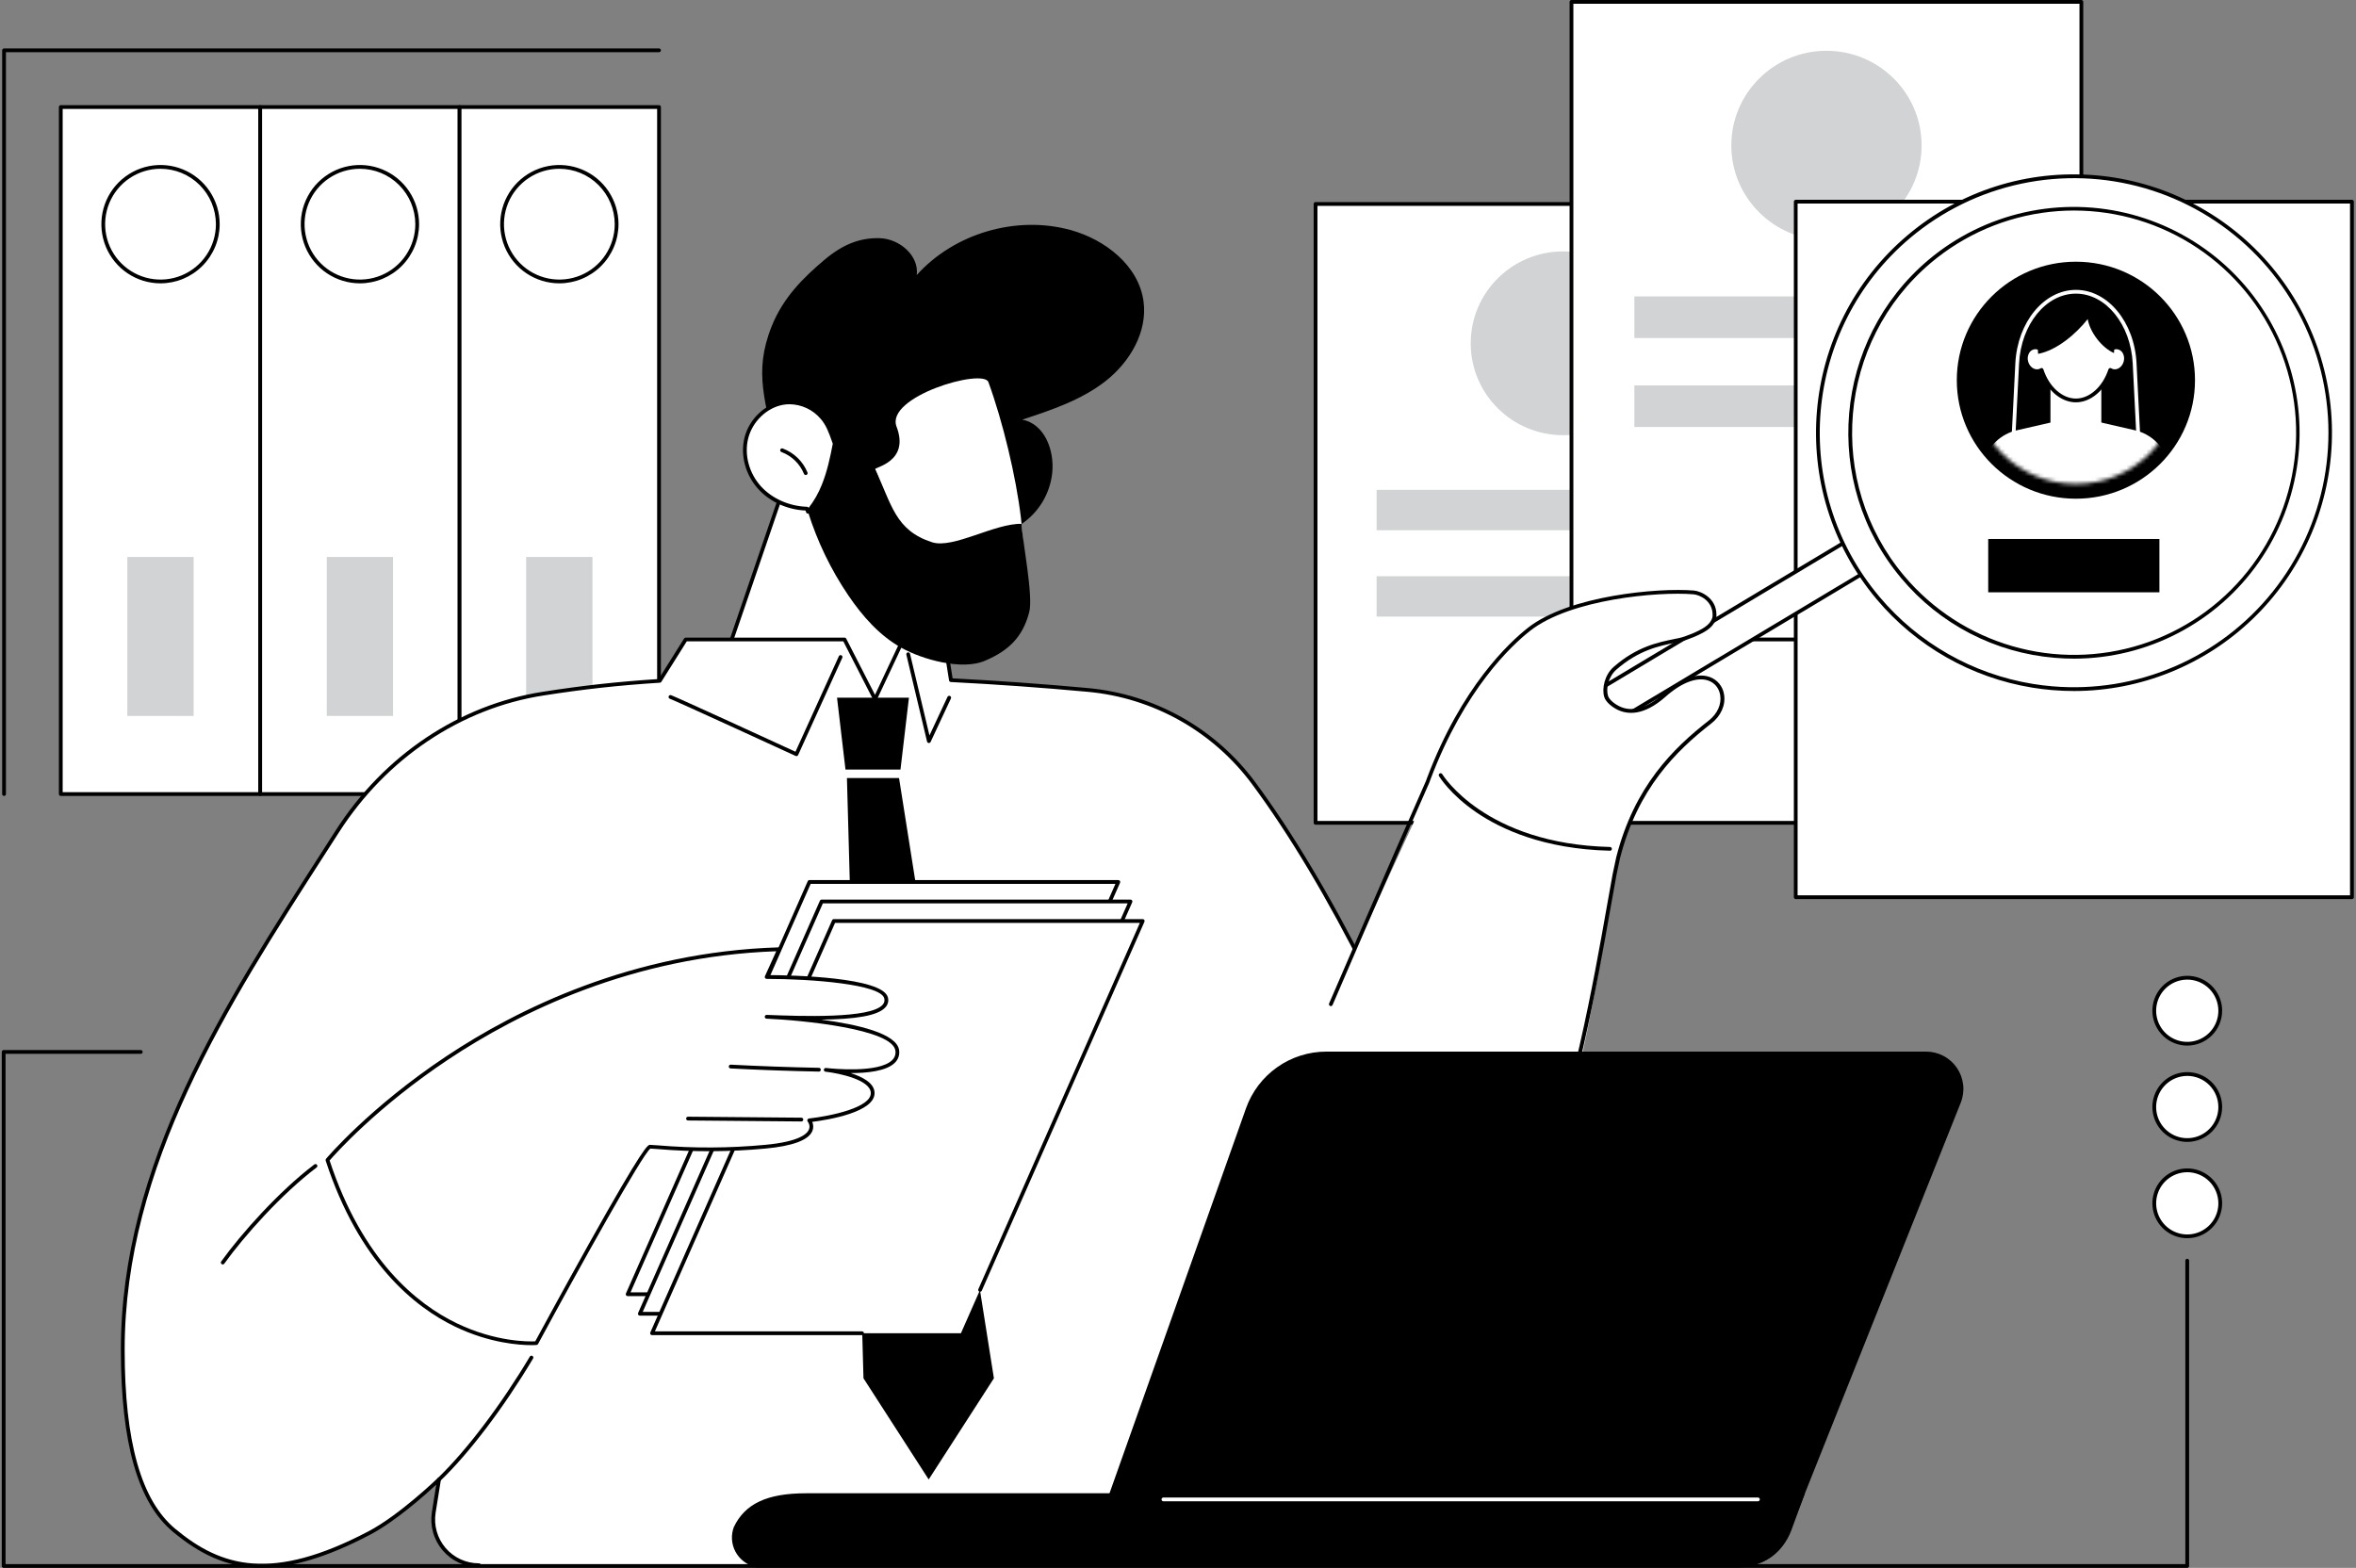 <svg width="601" height="400" viewBox="0 0 601 400" fill="none" xmlns="http://www.w3.org/2000/svg">
<rect x="0" y="0" width="601" height="400" fill="#808080" stroke="none"/>
<path d="M461.844 52.033H335.591V209.919H461.844V52.033Z" fill="white"/>
<path d="M461.844 210.4H335.591C335.528 210.4 335.465 210.388 335.407 210.363C335.348 210.339 335.295 210.303 335.25 210.258C335.206 210.214 335.17 210.16 335.146 210.102C335.122 210.043 335.11 209.98 335.11 209.917V52.033C335.11 51.969 335.122 51.907 335.146 51.848C335.17 51.79 335.206 51.736 335.25 51.691C335.295 51.647 335.348 51.611 335.407 51.587C335.465 51.562 335.528 51.55 335.591 51.55H461.844C461.907 51.55 461.97 51.562 462.029 51.587C462.087 51.611 462.14 51.647 462.185 51.691C462.229 51.736 462.265 51.79 462.289 51.848C462.313 51.907 462.325 51.969 462.325 52.033V209.917C462.325 209.98 462.313 210.043 462.289 210.102C462.265 210.16 462.229 210.214 462.185 210.258C462.14 210.303 462.087 210.339 462.029 210.363C461.97 210.388 461.907 210.4 461.844 210.4ZM336.074 209.436H461.361V52.514H336.074V209.436Z" fill="black"/>
<path d="M446.268 124.968H351.167V135.27H446.268V124.968Z" fill="#D1D3D4"/>
<path d="M446.268 147.001H351.167V157.303H446.268V147.001Z" fill="#D1D3D4"/>
<path d="M398.729 111.023C411.74 111.023 422.287 100.528 422.287 87.582C422.287 74.637 411.74 64.142 398.729 64.142C385.719 64.142 375.172 74.637 375.172 87.582C375.172 100.528 385.719 111.023 398.729 111.023Z" fill="#D1D3D4"/>
<path d="M530.943 0.481H400.873V163.141H530.943V0.481Z" fill="white"/>
<path d="M530.942 163.622H400.872C400.809 163.622 400.746 163.61 400.688 163.586C400.63 163.562 400.576 163.526 400.532 163.482C400.487 163.437 400.452 163.384 400.428 163.325C400.404 163.267 400.391 163.204 400.392 163.141V0.481C400.392 0.353 400.442 0.231 400.532 0.141C400.623 0.051 400.745 0 400.872 0H530.942C531.07 0 531.192 0.051 531.282 0.141C531.372 0.231 531.423 0.353 531.423 0.481V163.141C531.423 163.204 531.411 163.267 531.387 163.325C531.363 163.384 531.328 163.437 531.283 163.482C531.238 163.526 531.185 163.562 531.127 163.586C531.068 163.61 531.006 163.622 530.942 163.622ZM401.355 162.66H530.46V0.964H401.355V162.66Z" fill="black"/>
<path d="M514.897 75.622H416.921V86.234H514.897V75.622Z" fill="#D1D3D4"/>
<path d="M514.897 98.323H416.921V108.936H514.897V98.323Z" fill="#D1D3D4"/>
<path d="M465.919 61.255C479.323 61.255 490.189 50.443 490.189 37.106C490.189 23.769 479.323 12.957 465.919 12.957C452.515 12.957 441.649 23.769 441.649 37.106C441.649 50.443 452.515 61.255 465.919 61.255Z" fill="#D1D3D4"/>
<path d="M599.958 51.454H458.072V228.89H599.958V51.454Z" fill="white"/>
<path d="M599.959 229.37H458.084C458.021 229.371 457.958 229.359 457.9 229.334C457.841 229.31 457.788 229.275 457.744 229.23C457.699 229.186 457.664 229.132 457.64 229.074C457.615 229.015 457.603 228.953 457.604 228.89V51.453C457.603 51.39 457.615 51.327 457.639 51.269C457.664 51.21 457.699 51.157 457.744 51.112C457.788 51.067 457.841 51.032 457.9 51.007C457.958 50.983 458.021 50.971 458.084 50.971H599.97C600.033 50.971 600.096 50.983 600.155 51.007C600.213 51.032 600.266 51.067 600.311 51.112C600.355 51.157 600.391 51.21 600.415 51.269C600.439 51.327 600.451 51.39 600.451 51.453V228.89C600.451 228.954 600.438 229.017 600.414 229.077C600.389 229.136 600.353 229.189 600.307 229.234C600.261 229.279 600.207 229.314 600.147 229.338C600.087 229.361 600.023 229.372 599.959 229.37ZM458.554 228.407H599.478V51.934H458.554V228.407Z" fill="black"/>
<path d="M550.851 137.504H507.18V151.108H550.851V137.504Z" fill="black"/>
<path d="M529.549 127.229C546.327 127.229 559.929 113.693 559.929 96.997C559.929 80.3 546.327 66.765 529.549 66.765C512.77 66.765 499.168 80.3 499.168 96.997C499.168 113.693 512.77 127.229 529.549 127.229Z" fill="black"/>
<mask id="mask0_379_646" style="mask-type:luminance" maskUnits="userSpaceOnUse" x="502" y="70" width="55" height="54">
<path d="M529.549 123.475C544.245 123.475 556.159 111.621 556.159 96.997C556.159 82.373 544.245 70.518 529.549 70.518C514.853 70.518 502.939 82.373 502.939 96.997C502.939 111.621 514.853 123.475 529.549 123.475Z" fill="white"/>
</mask>
<g mask="url(#mask0_379_646)">
<path d="M546.183 126.107H512.925C512.859 126.107 512.795 126.093 512.735 126.068C512.675 126.042 512.621 126.004 512.577 125.957C512.532 125.91 512.497 125.854 512.474 125.793C512.451 125.732 512.441 125.667 512.444 125.602L514.1 92.689C514.629 82.181 521.419 73.95 529.56 73.95C537.701 73.95 544.492 82.181 545.018 92.689L546.674 125.602C546.678 125.667 546.668 125.733 546.646 125.794C546.623 125.855 546.588 125.911 546.543 125.959C546.498 126.006 546.444 126.043 546.384 126.069C546.324 126.095 546.259 126.107 546.194 126.107H546.183ZM513.42 125.143H545.676L544.046 92.737C543.543 82.741 537.174 74.914 529.549 74.914C521.924 74.914 515.553 82.741 515.05 92.737L513.42 125.143Z" fill="white"/>
<path d="M544.605 109.768L529.556 106.319L514.504 109.768C512.52 110.22 510.693 111.193 509.211 112.588C507.73 113.983 506.648 115.749 506.077 117.703L502.8 134.872H556.288L553.021 117.703C552.452 115.75 551.371 113.985 549.892 112.59C548.412 111.196 546.587 110.221 544.605 109.768Z" fill="white"/>
<path d="M523.058 97.049H536.036V111.414C536.036 112.522 535.596 113.586 534.812 114.369C534.029 115.153 532.966 115.593 531.858 115.593H527.235C526.127 115.593 525.065 115.153 524.281 114.369C523.498 113.586 523.058 112.522 523.058 111.414V97.049Z" fill="white"/>
<path d="M540.417 88.669C539.954 88.557 539.467 88.59 539.023 88.765C538.645 82.789 534.551 78.739 529.55 78.739C524.548 78.739 520.452 82.789 520.074 88.765C519.63 88.59 519.143 88.557 518.68 88.669C517.275 89.016 516.471 90.636 516.882 92.28C517.293 93.924 518.765 94.979 520.159 94.632C520.381 94.577 520.592 94.488 520.786 94.367C522.232 98.78 525.606 102.16 529.539 102.16C533.472 102.16 536.843 98.78 538.278 94.367C538.472 94.488 538.684 94.577 538.905 94.632C540.31 94.979 541.781 93.926 542.183 92.28C542.585 90.634 541.822 89.016 540.417 88.669Z" fill="white"/>
<path d="M529.549 102.641C525.771 102.641 522.195 99.605 520.517 95.032C520.44 95.058 520.362 95.08 520.283 95.1C518.627 95.51 516.89 94.297 516.416 92.396C516.161 91.431 516.297 90.404 516.796 89.539C516.987 89.21 517.242 88.922 517.545 88.692C517.849 88.463 518.195 88.296 518.563 88.201C518.917 88.115 519.284 88.099 519.643 88.155C520.246 82.385 524.336 78.256 529.549 78.256C534.762 78.256 538.85 82.385 539.455 88.155C539.814 88.098 540.18 88.114 540.532 88.201C540.901 88.296 541.247 88.463 541.55 88.692C541.854 88.922 542.109 89.21 542.3 89.539C542.799 90.404 542.935 91.431 542.68 92.396C542.206 94.297 540.471 95.513 538.813 95.1C538.734 95.08 538.656 95.058 538.579 95.032C536.901 99.605 533.325 102.641 529.549 102.641ZM520.79 93.886C520.847 93.887 520.904 93.897 520.958 93.917C521.026 93.942 521.087 93.982 521.137 94.035C521.187 94.087 521.224 94.15 521.247 94.219C522.71 98.68 526.053 101.679 529.549 101.679C533.045 101.679 536.379 98.68 537.852 94.219C537.874 94.15 537.912 94.087 537.963 94.035C538.013 93.983 538.074 93.942 538.142 93.917C538.21 93.892 538.283 93.882 538.355 93.889C538.428 93.896 538.497 93.919 538.559 93.956C538.712 94.053 538.877 94.127 539.051 94.175C540.192 94.459 541.409 93.559 541.756 92.171C541.948 91.453 541.85 90.689 541.483 90.044C541.357 89.824 541.188 89.631 540.986 89.477C540.785 89.322 540.555 89.21 540.31 89.145C539.941 89.057 539.554 89.085 539.202 89.224C539.131 89.252 539.054 89.263 538.978 89.255C538.902 89.247 538.829 89.22 538.765 89.178C538.702 89.137 538.649 89.082 538.611 89.017C538.573 88.952 538.551 88.879 538.546 88.805C538.197 83.257 534.415 79.228 529.553 79.228C524.692 79.228 520.908 83.257 520.558 88.805C520.554 88.88 520.532 88.953 520.494 89.018C520.456 89.083 520.403 89.138 520.34 89.178C520.276 89.22 520.203 89.246 520.127 89.254C520.051 89.262 519.974 89.252 519.903 89.224C519.55 89.085 519.164 89.057 518.795 89.145C518.55 89.21 518.32 89.323 518.118 89.477C517.917 89.631 517.748 89.824 517.622 90.044C517.255 90.689 517.157 91.453 517.349 92.171C517.696 93.559 518.909 94.457 520.054 94.175C520.228 94.127 520.394 94.053 520.547 93.956C520.621 93.912 520.704 93.888 520.79 93.886Z" fill="black"/>
<path d="M519.916 90.273C524.653 89.386 529.593 85.187 532.558 81.403C533.137 84.763 536.126 88.686 539.259 90.068C539.259 90.068 540.751 76.693 529.549 77.124C518.347 77.554 519.916 90.273 519.916 90.273Z" fill="black"/>
</g>
<path d="M66.374 27.303H15.506V202.586H66.374V27.303Z" fill="white"/>
<path d="M66.375 203.06H15.506C15.443 203.06 15.38 203.048 15.322 203.024C15.263 203 15.21 202.965 15.165 202.92C15.12 202.875 15.085 202.822 15.06 202.764C15.036 202.705 15.023 202.643 15.023 202.579V27.303C15.023 27.239 15.036 27.177 15.06 27.118C15.085 27.06 15.12 27.006 15.165 26.962C15.21 26.917 15.263 26.882 15.322 26.858C15.38 26.834 15.443 26.822 15.506 26.822H66.375C66.438 26.822 66.5 26.834 66.559 26.858C66.617 26.882 66.67 26.917 66.715 26.962C66.76 27.007 66.795 27.06 66.819 27.118C66.843 27.177 66.856 27.239 66.855 27.303V202.586C66.854 202.712 66.803 202.833 66.713 202.922C66.623 203.011 66.501 203.061 66.375 203.06ZM15.987 202.096H65.898V27.784H15.987V202.096Z" fill="black"/>
<path d="M40.94 71.803C49.013 71.803 55.557 65.26 55.557 57.189C55.557 49.118 49.013 42.575 40.94 42.575C32.867 42.575 26.323 49.118 26.323 57.189C26.323 65.26 32.867 71.803 40.94 71.803Z" fill="white"/>
<path d="M40.94 72.284C37.956 72.282 35.04 71.396 32.56 69.736C30.08 68.076 28.147 65.718 27.006 62.96C25.866 60.201 25.568 57.166 26.151 54.239C26.735 51.311 28.172 48.622 30.283 46.512C32.393 44.402 35.082 42.965 38.009 42.383C40.935 41.802 43.969 42.101 46.725 43.244C49.482 44.387 51.838 46.321 53.496 48.804C55.153 51.286 56.038 54.204 56.038 57.189C56.032 61.192 54.439 65.03 51.609 67.86C48.779 70.689 44.942 72.281 40.94 72.284ZM40.94 43.058C38.147 43.06 35.416 43.89 33.094 45.444C30.772 46.998 28.962 49.206 27.894 51.789C26.826 54.372 26.548 57.214 27.094 59.955C27.641 62.696 28.987 65.213 30.963 67.189C32.94 69.165 35.457 70.51 38.198 71.054C40.938 71.598 43.778 71.318 46.359 70.247C48.94 69.177 51.146 67.365 52.697 65.041C54.249 62.717 55.077 59.984 55.077 57.189C55.071 53.441 53.579 49.849 50.929 47.2C48.279 44.551 44.687 43.062 40.94 43.06V43.058Z" fill="black"/>
<path d="M49.395 142.096H32.482V182.645H49.395V142.096Z" fill="#D1D3D4"/>
<path d="M117.242 27.303H66.374V202.586H117.242V27.303Z" fill="white"/>
<path d="M117.243 203.06H66.374C66.311 203.06 66.248 203.048 66.19 203.024C66.132 203 66.078 202.965 66.034 202.92C65.989 202.875 65.954 202.822 65.93 202.764C65.906 202.705 65.893 202.642 65.894 202.579V27.303C65.893 27.239 65.906 27.177 65.93 27.118C65.954 27.06 65.989 27.007 66.034 26.962C66.078 26.917 66.132 26.882 66.19 26.858C66.248 26.834 66.311 26.822 66.374 26.822H117.243C117.306 26.822 117.368 26.834 117.427 26.858C117.485 26.882 117.538 26.917 117.583 26.962C117.628 27.007 117.663 27.06 117.687 27.118C117.711 27.177 117.724 27.239 117.723 27.303V202.586C117.722 202.712 117.671 202.833 117.581 202.922C117.491 203.011 117.369 203.061 117.243 203.06ZM66.855 202.096H116.762V27.784H66.855V202.096Z" fill="black"/>
<path d="M91.808 71.803C99.881 71.803 106.425 65.26 106.425 57.189C106.425 49.118 99.881 42.575 91.808 42.575C83.736 42.575 77.191 49.118 77.191 57.189C77.191 65.26 83.736 71.803 91.808 71.803Z" fill="white"/>
<path d="M91.808 72.284C88.825 72.282 85.908 71.396 83.428 69.736C80.948 68.076 79.015 65.718 77.875 62.96C76.734 60.201 76.436 57.166 77.019 54.239C77.603 51.311 79.04 48.622 81.151 46.512C83.262 44.402 85.95 42.965 88.877 42.383C91.803 41.802 94.837 42.101 97.594 43.244C100.35 44.387 102.706 46.321 104.364 48.804C106.021 51.286 106.906 54.204 106.906 57.189C106.9 61.192 105.307 65.03 102.477 67.86C99.647 70.689 95.81 72.281 91.808 72.284ZM91.808 43.058C89.015 43.06 86.284 43.89 83.962 45.444C81.64 46.998 79.83 49.206 78.763 51.789C77.695 54.372 77.416 57.214 77.963 59.955C78.509 62.696 79.855 65.213 81.832 67.189C83.808 69.165 86.325 70.51 89.066 71.054C91.806 71.598 94.646 71.318 97.227 70.247C99.808 69.177 102.014 67.365 103.565 65.041C105.117 62.717 105.945 59.984 105.945 57.189C105.938 53.441 104.447 49.849 101.796 47.201C99.146 44.552 95.555 43.063 91.808 43.06V43.058Z" fill="black"/>
<path d="M100.264 142.096H83.351V182.645H100.264V142.096Z" fill="#D1D3D4"/>
<path d="M168.111 27.303H117.243V202.586H168.111V27.303Z" fill="white"/>
<path d="M168.111 203.06H117.242C117.179 203.06 117.117 203.048 117.058 203.024C117 203 116.947 202.965 116.902 202.92C116.857 202.875 116.822 202.822 116.798 202.764C116.774 202.705 116.761 202.642 116.762 202.579V27.303C116.761 27.239 116.774 27.177 116.798 27.118C116.822 27.06 116.857 27.007 116.902 26.962C116.947 26.917 117 26.882 117.058 26.858C117.117 26.834 117.179 26.822 117.242 26.822H168.111C168.174 26.822 168.237 26.834 168.295 26.858C168.354 26.882 168.407 26.917 168.452 26.962C168.497 27.006 168.532 27.06 168.557 27.118C168.581 27.177 168.594 27.239 168.594 27.303V202.586C168.592 202.712 168.54 202.833 168.45 202.922C168.359 203.011 168.237 203.061 168.111 203.06ZM117.723 202.096H167.63V27.784H117.723V202.096Z" fill="black"/>
<path d="M142.676 71.803C150.749 71.803 157.293 65.26 157.293 57.189C157.293 49.118 150.749 42.575 142.676 42.575C134.604 42.575 128.06 49.118 128.06 57.189C128.06 65.26 134.604 71.803 142.676 71.803Z" fill="white"/>
<path d="M142.677 72.284C139.694 72.282 136.777 71.395 134.298 69.735C131.818 68.075 129.885 65.717 128.745 62.958C127.605 60.2 127.307 57.165 127.891 54.237C128.474 51.31 129.912 48.621 132.023 46.511C134.134 44.401 136.822 42.965 139.749 42.383C142.675 41.802 145.709 42.101 148.465 43.244C151.222 44.387 153.577 46.322 155.235 48.804C156.892 51.286 157.777 54.204 157.777 57.189C157.771 61.193 156.178 65.031 153.347 67.86C150.517 70.69 146.679 72.281 142.677 72.284ZM142.677 43.058C139.884 43.06 137.153 43.89 134.831 45.444C132.509 46.998 130.699 49.206 129.631 51.789C128.564 54.372 128.285 57.214 128.831 59.955C129.378 62.696 130.724 65.213 132.7 67.189C134.677 69.165 137.194 70.51 139.935 71.054C142.675 71.598 145.515 71.318 148.096 70.247C150.677 69.177 152.883 67.365 154.434 65.041C155.986 62.717 156.814 59.984 156.814 57.189C156.807 53.441 155.315 49.849 152.665 47.201C150.015 44.552 146.423 43.063 142.677 43.06V43.058Z" fill="black"/>
<path d="M151.133 142.096H134.22V182.645H151.133V142.096Z" fill="#D1D3D4"/>
<path d="M1.033 203.06C0.906 203.06 0.784 203.009 0.694 202.919C0.603 202.829 0.553 202.707 0.553 202.579V12.835C0.553 12.707 0.603 12.585 0.694 12.495C0.784 12.405 0.906 12.354 1.033 12.354H168.111C168.238 12.354 168.361 12.405 168.451 12.495C168.541 12.585 168.592 12.707 168.592 12.835C168.592 12.962 168.541 13.085 168.451 13.175C168.361 13.265 168.238 13.316 168.111 13.316H1.516V202.586C1.515 202.712 1.463 202.833 1.372 202.922C1.282 203.011 1.16 203.061 1.033 203.06Z" fill="black"/>
<path d="M202.134 117.917L185.426 166.708C184.9 168.241 183.98 169.609 182.758 170.673C181.536 171.736 180.055 172.459 178.465 172.767L171.036 174.212C171.036 174.212 190.377 216.149 222.971 209.124C255.565 202.098 248.387 174.208 248.387 174.208L241.494 173.65C240.525 173.573 239.586 173.285 238.74 172.805C237.895 172.326 237.164 171.668 236.6 170.877C236.036 170.085 235.651 169.18 235.473 168.224C235.296 167.269 235.329 166.286 235.571 165.344L243.321 135.36C243.321 135.36 211.736 109.93 202.134 117.917Z" fill="white"/>
<path d="M215.75 210.385C204.773 210.385 194.065 205.032 184.419 194.63C175.559 185.078 170.639 174.52 170.588 174.413C170.557 174.347 170.54 174.275 170.54 174.202C170.54 174.129 170.557 174.057 170.588 173.991C170.621 173.926 170.668 173.87 170.727 173.826C170.785 173.782 170.853 173.753 170.925 173.74L178.353 172.293C179.863 172.003 181.27 171.32 182.432 170.313C183.594 169.306 184.471 168.011 184.973 166.557L201.681 117.766C201.708 117.681 201.759 117.605 201.828 117.548C211.62 109.403 242.322 133.941 243.624 134.986C243.696 135.044 243.75 135.121 243.779 135.209C243.808 135.296 243.811 135.39 243.788 135.48L236.036 165.465C235.811 166.338 235.78 167.25 235.945 168.137C236.109 169.024 236.466 169.865 236.99 170.599C237.513 171.334 238.191 171.945 238.975 172.389C239.76 172.834 240.632 173.102 241.531 173.174L248.427 173.731C248.528 173.738 248.625 173.776 248.703 173.841C248.782 173.906 248.838 173.994 248.864 174.092C248.892 174.206 251.717 185.589 245.512 195.633C241.199 202.627 233.648 207.316 223.071 209.596C220.666 210.118 218.211 210.383 215.75 210.385ZM171.733 174.566C172.865 176.853 177.536 185.799 185.14 193.993C193.182 202.656 206.254 212.234 222.859 208.654C233.165 206.433 240.507 201.878 244.68 195.137C250.085 186.393 248.394 176.575 247.996 174.662L241.455 174.136C240.416 174.053 239.407 173.743 238.5 173.229C237.594 172.715 236.81 172.008 236.205 171.159C235.6 170.31 235.188 169.339 234.997 168.314C234.807 167.288 234.843 166.234 235.103 165.224L242.777 135.543C239.844 133.228 211.426 111.178 202.544 118.203L185.882 166.866C185.327 168.477 184.358 169.914 183.072 171.033C181.786 172.152 180.229 172.913 178.556 173.239L171.733 174.566Z" fill="black"/>
<path d="M319.75 199.731C314.779 193.03 308.45 187.454 301.177 183.367C293.905 179.28 285.852 176.775 277.545 176.015C267.971 175.141 255.967 174.195 242.587 173.513L240.948 163.141H230.38L223.233 178.348L215.433 163.141H174.923L168.297 173.699C157.661 174.378 148.81 175.355 138.456 176.977C116.699 180.38 97.961 193.543 86.078 212.066C60.152 252.474 31.322 295.126 31.322 344.348C31.322 358.774 32.734 380.724 44.431 390.437C55.987 400.024 69.062 404.302 94.179 391.113C102.291 386.853 111.984 377.441 111.984 377.441L110.653 385.843C110.39 387.507 110.491 389.208 110.949 390.829C111.406 392.45 112.21 393.952 113.304 395.233C114.398 396.513 115.756 397.541 117.286 398.245C118.815 398.95 120.479 399.315 122.163 399.314H165.067L295.867 399.777L380.708 324.293C380.708 324.293 354.621 246.776 319.75 199.731Z" fill="white"/>
<path d="M66.757 399.941C57.679 399.941 50.736 396.284 44.131 390.804C35.186 383.386 30.838 368.188 30.838 344.345C30.838 297.069 57.037 256.33 82.375 216.933L85.67 211.803C97.933 192.688 117.145 179.821 138.382 176.498C148.679 174.887 157.556 173.908 168.018 173.233L174.515 162.885C174.559 162.817 174.619 162.762 174.691 162.724C174.762 162.685 174.841 162.666 174.922 162.667H215.427C215.517 162.665 215.605 162.689 215.683 162.735C215.76 162.781 215.823 162.847 215.864 162.927L223.21 177.268L229.941 162.946C229.98 162.864 230.042 162.794 230.12 162.745C230.197 162.696 230.287 162.67 230.378 162.671H240.947C241.061 162.671 241.172 162.712 241.259 162.786C241.346 162.861 241.403 162.964 241.421 163.077L242.998 173.062C254.482 173.652 266.119 174.49 277.594 175.545C285.967 176.316 294.083 178.844 301.414 182.963C308.746 187.083 315.127 192.702 320.142 199.453C329.666 212.304 339.421 228.632 349.139 247.978C349.197 248.092 349.208 248.225 349.168 248.347C349.128 248.468 349.042 248.569 348.928 248.627C348.813 248.685 348.681 248.695 348.559 248.656C348.438 248.616 348.337 248.529 348.279 248.415C338.587 229.106 328.859 212.826 319.368 200.022C314.434 193.379 308.156 187.85 300.943 183.797C293.73 179.744 285.744 177.257 277.506 176.498C265.913 175.429 254.154 174.59 242.548 173.998C242.438 173.992 242.333 173.948 242.251 173.874C242.169 173.8 242.115 173.7 242.098 173.591L240.525 163.626H230.673L223.655 178.557C223.617 178.64 223.555 178.711 223.478 178.76C223.4 178.809 223.31 178.835 223.218 178.835C223.129 178.836 223.04 178.811 222.963 178.765C222.886 178.719 222.823 178.652 222.782 178.573L215.126 163.622H175.188L168.701 173.954C168.66 174.017 168.605 174.07 168.54 174.108C168.474 174.146 168.401 174.168 168.326 174.173C157.788 174.846 148.88 175.825 138.53 177.451C117.567 180.73 98.595 193.443 86.48 212.326C85.386 214.032 84.287 215.742 83.183 217.456C57.922 256.737 31.801 297.355 31.801 344.347C31.801 367.884 36.036 382.839 44.747 390.065C56.471 399.792 69.329 403.617 93.961 390.686C101.921 386.505 111.558 377.187 111.659 377.095C111.731 377.024 111.824 376.978 111.924 376.963C112.024 376.948 112.126 376.965 112.216 377.012C112.305 377.058 112.378 377.132 112.424 377.222C112.469 377.312 112.485 377.415 112.469 377.515L111.126 385.915C110.874 387.51 110.971 389.141 111.41 390.695C111.849 392.249 112.619 393.689 113.668 394.917C114.717 396.145 116.019 397.13 117.486 397.806C118.952 398.481 120.547 398.831 122.161 398.83C122.227 398.826 122.294 398.835 122.356 398.857C122.418 398.88 122.475 398.914 122.524 398.96C122.572 399.005 122.61 399.059 122.637 399.12C122.663 399.181 122.677 399.246 122.677 399.312C122.677 399.379 122.663 399.444 122.637 399.505C122.61 399.566 122.572 399.62 122.524 399.665C122.475 399.711 122.418 399.745 122.356 399.768C122.294 399.79 122.227 399.799 122.161 399.794C120.408 399.796 118.675 399.416 117.082 398.682C115.489 397.948 114.074 396.878 112.934 395.544C111.795 394.21 110.958 392.645 110.482 390.957C110.006 389.268 109.901 387.497 110.175 385.764L111.285 378.756C108.561 381.285 100.94 388.103 94.4 391.537C83.096 397.478 74.201 399.941 66.757 399.941Z" fill="black"/>
<path d="M203.159 192.896C203.09 192.896 203.021 192.881 202.958 192.853C202.652 192.71 172.339 178.778 170.869 178.265C170.748 178.223 170.649 178.134 170.594 178.019C170.538 177.904 170.531 177.772 170.573 177.651C170.615 177.531 170.703 177.432 170.818 177.376C170.933 177.321 171.065 177.313 171.186 177.355C172.619 177.856 199.019 189.98 202.921 191.782L213.987 167.412C214.013 167.354 214.05 167.302 214.096 167.259C214.142 167.216 214.196 167.182 214.255 167.159C214.314 167.137 214.377 167.127 214.44 167.129C214.504 167.131 214.566 167.145 214.623 167.172C214.739 167.225 214.83 167.321 214.875 167.441C214.92 167.561 214.916 167.693 214.863 167.81L203.598 192.619C203.546 192.735 203.449 192.826 203.329 192.872C203.275 192.89 203.217 192.898 203.159 192.896Z" fill="black"/>
<path d="M236.952 189.552H236.904C236.805 189.543 236.711 189.502 236.635 189.436C236.56 189.37 236.507 189.282 236.485 189.185L231.204 167.014C231.175 166.89 231.197 166.759 231.264 166.651C231.331 166.542 231.439 166.465 231.563 166.436C231.688 166.407 231.818 166.429 231.927 166.496C232.035 166.564 232.112 166.671 232.141 166.796L237.101 187.624L241.7 177.788C241.727 177.731 241.765 177.679 241.812 177.636C241.858 177.594 241.913 177.56 241.973 177.539C242.032 177.517 242.095 177.508 242.159 177.51C242.222 177.513 242.284 177.528 242.341 177.555C242.399 177.582 242.45 177.62 242.493 177.667C242.536 177.714 242.569 177.768 242.591 177.828C242.612 177.887 242.622 177.951 242.619 178.014C242.616 178.077 242.601 178.139 242.574 178.197L237.392 189.281C237.351 189.363 237.289 189.432 237.211 189.48C237.133 189.528 237.044 189.553 236.952 189.552Z" fill="black"/>
<path d="M229.34 198.494H216.047L220.268 351.628L236.904 377.438L253.539 351.628L229.34 198.494Z" fill="black"/>
<path d="M229.707 196.328H215.678L213.52 177.987H231.866L229.707 196.328Z" fill="black"/>
<path d="M400.171 189.672C399.289 189.449 398.493 188.969 397.883 188.293C397.273 187.618 396.877 186.776 396.745 185.876C396.613 184.975 396.751 184.055 397.141 183.233C397.531 182.41 398.156 181.722 398.937 181.255L472.615 137.126C473.663 136.5 474.916 136.316 476.099 136.614C477.282 136.913 478.298 137.669 478.923 138.717C479.549 139.765 479.733 141.018 479.434 142.202C479.136 143.385 478.38 144.401 477.333 145.027L403.654 189.156C403.136 189.467 402.562 189.673 401.964 189.762C401.367 189.85 400.757 189.82 400.171 189.672Z" fill="white"/>
<path d="M401.301 190.293C400.188 190.295 399.104 189.932 398.217 189.259C397.33 188.586 396.688 187.64 396.39 186.567C396.092 185.493 396.155 184.352 396.569 183.317C396.982 182.283 397.724 181.413 398.679 180.841L472.358 136.713C472.931 136.37 473.566 136.144 474.226 136.047C474.886 135.95 475.559 135.984 476.206 136.147C476.854 136.31 477.462 136.599 477.998 136.998C478.533 137.396 478.985 137.897 479.328 138.47C479.67 139.043 479.896 139.678 479.993 140.339C480.09 140.999 480.056 141.673 479.893 142.32C479.73 142.968 479.441 143.577 479.042 144.112C478.644 144.648 478.144 145.1 477.571 145.443L403.899 189.569C403.115 190.042 402.217 190.292 401.301 190.293ZM474.971 136.96C474.228 136.96 473.499 137.163 472.862 137.545L399.184 181.674C398.248 182.237 397.572 183.148 397.306 184.208C397.039 185.268 397.203 186.39 397.762 187.329C398.039 187.794 398.405 188.199 398.839 188.522C399.272 188.845 399.766 189.079 400.29 189.211C400.814 189.343 401.36 189.37 401.895 189.291C402.43 189.212 402.944 189.028 403.407 188.75L477.092 144.614C478.029 144.051 478.704 143.141 478.971 142.081C479.238 141.021 479.074 139.899 478.515 138.959C478.148 138.348 477.63 137.842 477.01 137.49C476.39 137.139 475.69 136.953 474.977 136.953L474.971 136.96Z" fill="black"/>
<path d="M518.469 174.949C503.071 172.469 489.083 164.516 479.074 152.551C455.859 124.968 459.394 83.609 486.954 60.352C514.514 37.095 555.822 40.612 579.036 68.195C587.365 78.091 592.576 90.236 594.01 103.094C595.444 115.952 593.036 128.946 587.092 140.436C581.147 151.926 571.932 161.395 560.611 167.649C549.29 173.902 536.37 176.658 523.483 175.569C521.797 175.425 520.125 175.218 518.469 174.949ZM492.266 66.667C468.184 86.995 465.095 123.132 485.381 147.233C495.152 158.821 509.124 166.051 524.223 167.334C539.323 168.616 554.313 163.845 565.896 154.07C577.479 144.295 584.707 130.317 585.988 115.212C587.27 100.106 582.501 85.109 572.73 73.521C552.444 49.414 516.347 46.339 492.266 66.667Z" fill="white"/>
<path d="M529.134 176.291C527.24 176.291 525.343 176.21 523.442 176.048C521.755 175.904 520.055 175.694 518.393 175.425C502.893 172.893 488.813 164.888 478.707 152.861C455.328 125.076 458.881 83.41 486.644 59.983C500.07 48.651 517.125 43.237 534.666 44.728C551.571 46.189 567.26 54.12 578.465 66.868C589.67 79.615 595.526 96.197 594.813 113.157C594.099 130.117 586.872 146.148 574.637 157.909C562.401 169.671 546.102 176.255 529.134 176.291ZM518.546 174.474C520.184 174.741 521.86 174.947 523.525 175.089C534.16 176 544.856 174.273 554.665 170.062C564.473 165.85 573.092 159.284 579.759 150.944C586.425 142.604 590.932 132.748 592.882 122.249C594.831 111.75 594.162 100.932 590.934 90.754C587.706 80.575 582.019 71.35 574.376 63.895C566.734 56.441 557.371 50.987 547.118 48.017C536.866 45.047 526.039 44.652 515.597 46.868C505.155 49.083 495.421 53.841 487.256 60.719C459.899 83.806 456.39 124.861 479.434 152.241C489.394 164.093 503.27 171.981 518.546 174.474ZM529.125 168.035C527.47 168.035 525.81 167.962 524.146 167.817C516.605 167.195 509.264 165.081 502.546 161.599C495.828 158.117 489.869 153.336 485.012 147.532C464.557 123.235 467.671 86.789 491.949 66.295C499.036 60.337 507.454 56.176 516.489 54.164C525.525 52.152 534.912 52.348 543.856 54.735C552.8 57.123 561.037 61.632 567.869 67.88C574.701 74.129 579.927 81.932 583.105 90.63C586.283 99.328 587.318 108.664 586.124 117.847C584.929 127.03 581.54 135.79 576.243 143.385C570.946 150.98 563.897 157.185 555.694 161.476C547.491 165.767 538.375 168.017 529.118 168.035H529.125ZM492.576 67.036C468.698 87.187 465.635 123.025 485.749 146.923C492.97 155.494 502.569 161.731 513.333 164.844C524.097 167.958 535.542 167.809 546.221 164.416C556.9 161.023 566.334 154.539 573.33 145.782C580.326 137.026 584.569 126.391 585.524 115.222C586.478 104.053 584.101 92.852 578.693 83.035C573.285 73.217 565.088 65.225 555.14 60.067C545.191 54.91 533.938 52.819 522.801 54.059C511.665 55.3 501.147 59.816 492.576 67.036Z" fill="black"/>
<path d="M360.583 209.867C366.57 184.994 384.127 165.147 390.079 160.49C400.724 152.149 426.523 150.079 432.636 151.541C435.258 152.166 436.693 152.535 437.375 155.773C438.166 159.521 433.237 162.636 425.819 163.803C423.018 164.24 419.894 165.746 415.244 167.908C410.158 170.273 409.614 176.116 409.614 176.116C409.614 176.116 409.033 177.753 410.66 179.071C413.195 181.123 418.076 183.488 424.904 177.069C439.374 165.921 442.785 179.495 435.33 185.143C427.727 190.905 424.825 194.105 421.917 198.12C414.132 208.872 411.867 223.008 411.867 223.008C411.867 223.008 404.388 274.542 397.101 292.312C383.708 324.979 366.345 328.503 364.49 328.505C360.882 328.505 344.736 323.74 320.602 310.297C306.011 302.173 297.305 286.8 297.305 286.8L342.239 249.751L360.583 209.867Z" fill="white"/>
<path d="M350.891 349.023C349.261 349.021 347.633 348.886 346.023 348.621C345.901 348.597 345.792 348.525 345.721 348.423C345.649 348.32 345.621 348.193 345.641 348.069C345.661 347.946 345.728 347.835 345.829 347.76C345.929 347.685 346.054 347.652 346.179 347.668C364.162 350.606 379.282 336.848 391.106 306.778C400.993 281.642 406.555 250.166 409.877 231.368C410.421 228.308 410.934 225.397 411.391 222.931C411.458 222.577 412.188 219.106 412.295 218.691C416.907 200.603 426.814 190.916 435.892 183.825C438.096 182.105 439.187 179.672 438.811 177.347C438.52 175.561 437.417 174.203 435.783 173.631C432.942 172.616 428.955 174.116 424.869 177.747C419.236 182.756 415.055 182.289 412.538 181.025C411.275 180.385 409.651 179.163 409.236 177.821C408.581 175.705 409.313 172.166 411.64 170.136C417.528 164.988 422.872 163.893 427.168 163.014L428.337 162.772C429.973 162.422 433.246 161.113 434.854 160.011C437.061 158.501 436.879 156.951 436.871 156.881C436.871 156.861 436.871 156.833 436.871 156.813C436.871 153.222 433.515 151.74 431.987 151.615C422.881 150.868 400.602 152.881 390.374 160.894C385.62 164.61 373.623 175.771 364.923 198.796C364.894 198.868 364.861 198.964 364.824 199.069C364.748 199.288 364.66 199.53 364.606 199.674C354.309 222.929 340.074 256.057 339.93 256.387C339.905 256.445 339.869 256.498 339.823 256.542C339.778 256.586 339.725 256.621 339.666 256.644C339.607 256.668 339.544 256.679 339.481 256.679C339.418 256.678 339.355 256.664 339.297 256.639C339.239 256.614 339.187 256.578 339.142 256.533C339.098 256.488 339.064 256.434 339.04 256.375C339.017 256.317 339.005 256.254 339.006 256.191C339.007 256.127 339.02 256.065 339.045 256.007C339.189 255.677 353.426 222.544 363.734 199.285C363.791 199.159 363.865 198.938 363.933 198.748C363.972 198.636 364.009 198.529 364.038 198.455C372.825 175.202 384.98 163.919 389.797 160.136C400.232 151.961 422.848 149.9 432.084 150.654C433.882 150.802 437.823 152.549 437.852 156.774C437.887 157.102 437.972 159.049 435.42 160.798C433.696 161.978 430.318 163.329 428.559 163.705L427.382 163.95C423.198 164.804 417.987 165.871 412.306 170.853C410.276 172.63 409.63 175.701 410.195 177.526C410.455 178.367 411.613 179.449 413.012 180.149C416.239 181.782 420.13 180.695 424.268 177.019C430.233 171.716 434.271 172.046 436.143 172.713C437.102 173.057 437.948 173.655 438.592 174.444C439.236 175.233 439.653 176.183 439.798 177.191C440.235 179.88 439.01 182.643 436.521 184.584C427.563 191.578 417.801 201.124 413.261 218.929C413.171 219.279 412.446 222.702 412.372 223.108C411.913 225.569 411.402 228.468 410.858 231.537C407.53 250.376 401.956 281.908 392.035 307.141C381.058 334.96 367.245 349.023 350.891 349.023Z" fill="black"/>
<path d="M410.691 217.03H410.671C393.745 216.625 382.81 211.489 376.616 207.253C369.873 202.641 367.19 198.177 367.079 197.989C367.046 197.935 367.025 197.875 367.017 197.812C367.008 197.749 367.011 197.686 367.027 197.625C367.043 197.563 367.07 197.506 367.108 197.455C367.146 197.405 367.194 197.362 367.248 197.33C367.302 197.298 367.362 197.277 367.425 197.268C367.488 197.259 367.551 197.263 367.612 197.278C367.674 197.294 367.731 197.322 367.782 197.36C367.832 197.398 367.875 197.445 367.907 197.5C368.012 197.677 378.831 215.305 410.693 216.079C410.821 216.079 410.943 216.129 411.033 216.22C411.123 216.31 411.174 216.432 411.174 216.56C411.174 216.687 411.123 216.809 411.033 216.9C410.943 216.99 410.821 217.04 410.693 217.04L410.691 217.03Z" fill="black"/>
<path d="M160.105 330.184H238.903L285.281 225.008H206.484L160.105 330.184Z" fill="white"/>
<path d="M238.903 330.667H160.106C160.026 330.666 159.948 330.645 159.878 330.607C159.808 330.568 159.748 330.513 159.705 330.446C159.662 330.378 159.636 330.302 159.629 330.222C159.623 330.142 159.637 330.062 159.669 329.989L206.047 224.813C206.084 224.728 206.145 224.655 206.223 224.604C206.301 224.553 206.391 224.525 206.484 224.525H285.282C285.362 224.525 285.44 224.545 285.51 224.584C285.58 224.622 285.639 224.677 285.683 224.744C285.726 224.811 285.752 224.888 285.758 224.968C285.765 225.047 285.751 225.127 285.719 225.2L239.34 330.378C239.303 330.463 239.242 330.536 239.165 330.587C239.087 330.638 238.996 330.666 238.903 330.667ZM160.844 329.703H238.589L284.543 225.489H206.797L160.844 329.703Z" fill="black"/>
<path d="M163.217 335.161H242.014L288.393 229.982H209.595L163.217 335.161Z" fill="white"/>
<path d="M242.015 335.642H163.217C163.137 335.642 163.058 335.622 162.987 335.584C162.916 335.546 162.856 335.49 162.813 335.423C162.769 335.356 162.743 335.279 162.737 335.199C162.73 335.12 162.744 335.04 162.776 334.966L209.154 229.788C209.191 229.703 209.252 229.631 209.33 229.58C209.408 229.529 209.498 229.502 209.591 229.502H288.389C288.468 229.502 288.547 229.522 288.617 229.561C288.687 229.599 288.746 229.654 288.79 229.721C288.833 229.788 288.859 229.865 288.865 229.945C288.872 230.024 288.858 230.104 288.826 230.177L242.449 335.355C242.412 335.44 242.351 335.511 242.274 335.562C242.197 335.613 242.107 335.64 242.015 335.642ZM163.956 334.68H241.7L287.663 230.466H209.908L163.956 334.68Z" fill="black"/>
<path d="M166.328 340.138H245.126L291.504 234.959H212.707L166.328 340.138Z" fill="white"/>
<path d="M219.952 340.619H166.328C166.248 340.619 166.169 340.599 166.098 340.561C166.028 340.523 165.968 340.468 165.924 340.4C165.881 340.333 165.855 340.256 165.848 340.176C165.842 340.097 165.855 340.017 165.887 339.943L212.265 234.765C212.303 234.68 212.364 234.608 212.441 234.557C212.519 234.506 212.61 234.479 212.702 234.479H291.5C291.58 234.478 291.659 234.498 291.73 234.536C291.801 234.575 291.861 234.63 291.904 234.697C291.948 234.765 291.974 234.841 291.98 234.921C291.987 235.001 291.973 235.081 291.941 235.154L250.429 329.316C250.37 329.42 250.274 329.497 250.161 329.535C250.048 329.572 249.925 329.566 249.816 329.517C249.707 329.469 249.62 329.381 249.572 329.272C249.523 329.163 249.517 329.04 249.555 328.927L290.777 235.441H213.019L167.058 339.655H219.932C220.054 339.663 220.169 339.717 220.252 339.807C220.336 339.896 220.383 340.014 220.383 340.137C220.383 340.259 220.336 340.377 220.252 340.467C220.169 340.556 220.054 340.61 219.932 340.619H219.952Z" fill="black"/>
<path d="M111.999 377.923C111.903 377.924 111.809 377.895 111.729 377.842C111.649 377.788 111.588 377.712 111.552 377.623C111.516 377.533 111.507 377.435 111.527 377.341C111.548 377.247 111.596 377.161 111.665 377.095C118.991 370.055 127.77 358.47 135.159 346.087C135.225 345.978 135.331 345.899 135.455 345.868C135.578 345.836 135.709 345.856 135.819 345.921C135.928 345.987 136.007 346.093 136.039 346.217C136.07 346.341 136.05 346.472 135.985 346.581C128.556 359.04 119.723 370.702 112.334 377.786C112.244 377.873 112.124 377.923 111.999 377.923Z" fill="black"/>
<path d="M56.818 322.588C56.73 322.588 56.643 322.563 56.568 322.517C56.493 322.47 56.431 322.404 56.391 322.325C56.351 322.247 56.333 322.158 56.339 322.07C56.346 321.982 56.376 321.897 56.427 321.825C61.542 314.704 71.16 303.921 80.19 297.071C80.24 297.033 80.298 297.005 80.359 296.989C80.42 296.973 80.484 296.969 80.546 296.978C80.609 296.987 80.669 297.007 80.724 297.039C80.778 297.071 80.826 297.114 80.864 297.164C80.902 297.214 80.93 297.272 80.946 297.333C80.962 297.394 80.966 297.458 80.957 297.52C80.948 297.583 80.928 297.643 80.896 297.698C80.864 297.752 80.821 297.8 80.771 297.838C71.813 304.63 62.283 315.325 57.209 322.387C57.165 322.449 57.106 322.5 57.038 322.535C56.97 322.57 56.895 322.588 56.818 322.588Z" fill="black"/>
<path d="M136.835 342.653C136.835 342.653 99.847 345.86 83.537 295.956C83.537 295.956 126.706 244.323 198.772 242.173L195.564 249.25C195.564 249.25 224.914 249.228 226.05 254.64C227.186 260.052 210.996 259.987 195.564 259.394C195.564 259.394 228.095 260.802 228.893 268.031C229.69 275.259 210.629 272.931 210.629 272.931C210.629 272.931 222.355 274.201 222.615 278.734C222.875 283.268 211.036 285.305 206.412 285.825C206.412 285.825 210.782 291.113 195.191 292.551C178.804 294.063 167.712 292.551 165.817 292.551C163.923 292.551 136.835 342.653 136.835 342.653Z" fill="white"/>
<path d="M204.45 286.105L175.498 285.854C175.37 285.852 175.248 285.8 175.159 285.708C175.07 285.617 175.02 285.494 175.022 285.366C175.025 285.24 175.078 285.119 175.168 285.031C175.259 284.942 175.38 284.891 175.507 284.89L204.458 285.141C204.581 285.149 204.695 285.204 204.779 285.293C204.862 285.383 204.909 285.5 204.909 285.623C204.909 285.745 204.862 285.863 204.779 285.953C204.695 286.042 204.581 286.097 204.458 286.105H204.45Z" fill="black"/>
<path d="M208.916 273.384C201.426 273.237 193.841 272.968 186.344 272.579C186.221 272.567 186.106 272.508 186.025 272.414C185.944 272.32 185.902 272.198 185.908 272.074C185.914 271.95 185.968 271.833 186.058 271.748C186.148 271.662 186.268 271.615 186.392 271.615C193.871 272.004 201.455 272.271 208.936 272.42C209.058 272.429 209.172 272.485 209.255 272.575C209.337 272.666 209.383 272.784 209.381 272.907C209.38 273.029 209.332 273.147 209.247 273.235C209.163 273.324 209.047 273.377 208.925 273.384H208.916Z" fill="black"/>
<path d="M135.565 343.169C132.591 343.169 124.912 342.697 116.093 338.448C105.711 333.447 91.555 322.039 83.078 296.098C83.053 296.02 83.048 295.938 83.064 295.857C83.079 295.777 83.115 295.702 83.167 295.639C83.274 295.51 94.232 282.525 113.863 269.462C131.98 257.405 161.417 242.796 198.756 241.683C198.838 241.68 198.92 241.698 198.993 241.736C199.066 241.775 199.127 241.832 199.171 241.902C199.217 241.97 199.245 242.049 199.252 242.13C199.258 242.212 199.244 242.294 199.211 242.369L196.309 248.767C201.581 248.798 225.407 249.228 226.519 254.54C226.617 254.954 226.615 255.385 226.511 255.798C226.408 256.211 226.207 256.593 225.925 256.911C224.02 259.172 218.149 260.015 209.484 260.129C218.628 261.333 228.892 263.646 229.366 267.976C229.444 268.554 229.384 269.143 229.191 269.693C228.997 270.244 228.676 270.741 228.254 271.143C226.095 273.279 221.151 273.766 217.033 273.766H216.987C219.987 274.713 222.951 276.26 223.091 278.697C223.384 283.749 211.147 285.709 207.188 286.21C207.353 286.573 207.443 286.967 207.45 287.366C207.458 287.765 207.383 288.162 207.231 288.531C206.259 290.866 202.221 292.376 195.23 293.021C186.102 293.875 176.917 293.918 167.781 293.152C166.907 293.084 166.263 293.032 165.902 293.025C163.855 294.509 147.698 323.558 137.254 342.876C137.216 342.947 137.161 343.006 137.094 343.05C137.028 343.094 136.951 343.121 136.872 343.128C136.856 343.137 136.393 343.169 135.565 343.169ZM84.079 296.061C92.46 321.497 106.331 332.682 116.511 337.591C126.522 342.415 134.984 342.273 136.54 342.197C137.505 340.413 143.789 328.824 150.195 317.373C164.351 292.072 165.271 292.072 165.817 292.072C166.191 292.072 166.855 292.125 167.86 292.203C176.941 292.967 186.073 292.924 195.147 292.074C203.794 291.279 205.872 289.294 206.342 288.184C206.812 287.073 206.069 286.175 206.038 286.135C205.984 286.068 205.948 285.988 205.935 285.902C205.923 285.816 205.933 285.729 205.966 285.649C205.998 285.568 206.052 285.498 206.121 285.446C206.19 285.394 206.271 285.361 206.357 285.351C211.909 284.728 222.353 282.549 222.134 278.765C221.946 275.486 214.181 273.847 210.854 273.445L210.572 273.412C210.448 273.394 210.335 273.329 210.259 273.23C210.182 273.131 210.147 273.006 210.161 272.881C210.176 272.757 210.238 272.643 210.335 272.563C210.432 272.484 210.556 272.446 210.681 272.457L210.817 272.472C212.2 272.625 224.168 273.838 227.581 270.463C227.9 270.163 228.142 269.79 228.287 269.377C228.432 268.963 228.475 268.521 228.414 268.087C227.797 262.496 204.476 260.267 195.542 259.88C195.479 259.877 195.417 259.862 195.36 259.836C195.302 259.809 195.251 259.771 195.208 259.725C195.122 259.631 195.076 259.507 195.081 259.379C195.086 259.252 195.142 259.131 195.236 259.045C195.33 258.958 195.454 258.913 195.582 258.918C204.196 259.248 222.119 259.939 225.191 256.295C225.376 256.087 225.508 255.836 225.575 255.566C225.643 255.295 225.643 255.012 225.578 254.741C224.811 251.088 206.866 249.733 195.662 249.733H195.564C195.484 249.733 195.405 249.712 195.335 249.673C195.265 249.635 195.205 249.579 195.162 249.512C195.119 249.444 195.093 249.367 195.087 249.287C195.08 249.207 195.094 249.127 195.127 249.054L198.015 242.68C161.266 243.961 132.283 258.361 114.402 270.269C96.216 282.367 85.542 294.369 84.079 296.061Z" fill="black"/>
<path d="M210.273 66.319C215.047 62.28 219.449 60.616 224.444 60.765C229.438 60.914 234.494 65.215 233.854 70.164C243.441 59.523 259.199 54.896 273.014 58.662C281.924 61.091 290.493 67.768 291.714 76.925C292.754 84.704 288.201 92.385 282.022 97.224C275.843 102.063 268.224 104.601 260.77 107.06C266.45 108.138 269.015 114.855 268.417 120.612C268.141 123.283 267.271 125.858 265.873 128.149C264.474 130.44 262.581 132.39 260.333 133.856C250.466 140.219 235.626 142.533 224.114 140.232C214.391 138.286 199.206 126.212 197.55 115.124C195.665 102.463 191.963 95.465 196.862 83.211C199.809 75.869 204.946 70.82 210.273 66.319Z" fill="black"/>
<path d="M206.62 122.227C206.503 122.227 206.39 122.184 206.302 122.106C206.215 122.028 206.158 121.922 206.143 121.805C205.895 120.332 205.099 119.006 203.916 118.094C202.733 117.181 201.249 116.749 199.761 116.883C199.698 116.894 199.633 116.891 199.57 116.876C199.507 116.861 199.448 116.834 199.396 116.795C199.344 116.757 199.3 116.708 199.268 116.653C199.235 116.597 199.214 116.535 199.205 116.471C199.197 116.407 199.201 116.342 199.219 116.28C199.236 116.217 199.266 116.159 199.306 116.109C199.346 116.058 199.396 116.016 199.453 115.986C199.51 115.955 199.573 115.936 199.637 115.93C201.379 115.761 203.119 116.262 204.505 117.331C205.891 118.4 206.818 119.957 207.098 121.685C207.106 121.748 207.102 121.812 207.085 121.873C207.068 121.934 207.04 121.991 207.001 122.041C206.962 122.091 206.914 122.132 206.859 122.164C206.804 122.195 206.744 122.215 206.681 122.223L206.62 122.227Z" fill="black"/>
<path d="M212.941 113.161C212.095 110.833 211.398 108.457 209.707 106.509C207.229 103.668 203.397 102.118 199.63 102.809C195.171 103.626 191.476 107.362 190.388 111.77C189.3 116.179 190.718 121.032 193.757 124.398C196.797 127.764 201.319 129.644 205.849 129.775C205.927 130.037 206.019 130.297 206.102 130.559C207.785 128.554 209.132 126.288 210.089 123.851C211.472 120.422 212.241 116.791 212.941 113.161Z" fill="white"/>
<path d="M206.098 131.034C206.066 131.037 206.034 131.037 206.002 131.034C205.918 131.017 205.839 130.977 205.776 130.919C205.712 130.862 205.665 130.788 205.639 130.706L205.534 130.391L205.488 130.245C200.765 130.026 196.373 128.017 193.395 124.723C190.148 121.128 188.807 116.12 189.917 111.657C191.068 107.001 195.023 103.171 199.53 102.345C203.349 101.644 207.383 103.121 210.057 106.201C211.586 107.974 212.342 110.083 213.065 112.124C213.17 112.417 213.284 112.71 213.38 112.999C213.409 113.08 213.416 113.168 213.4 113.252C212.727 116.774 211.951 120.505 210.522 124.026C209.547 126.513 208.173 128.825 206.454 130.87C206.409 130.92 206.355 130.961 206.293 130.989C206.232 131.018 206.165 131.033 206.098 131.034ZM201.433 103.128C200.856 103.127 200.281 103.179 199.714 103.283C195.562 104.044 191.914 107.578 190.852 111.878C189.827 116.031 191.07 120.706 194.109 124.068C196.95 127.202 201.335 129.154 205.86 129.287C205.95 129.29 206.037 129.317 206.112 129.367C206.187 129.417 206.247 129.487 206.284 129.569C207.674 127.769 208.803 125.783 209.64 123.668C211.016 120.269 211.781 116.638 212.438 113.204C212.347 112.951 212.257 112.695 212.167 112.441C211.442 110.396 210.758 108.461 209.327 106.831C208.351 105.687 207.141 104.764 205.78 104.126C204.419 103.487 202.937 103.147 201.433 103.128Z" fill="black"/>
<path d="M252.137 97.486C250.813 93.864 225.778 101.161 228.706 108.852C232.149 117.878 222.977 119.185 223.231 119.718C227.483 128.68 225.936 142.809 235.376 145.847C240.775 147.585 255.744 141.178 261.047 139.255C260.937 136.879 260.71 134.501 260.435 132.149C259.196 121.582 255.783 107.464 252.137 97.486Z" fill="white"/>
<path d="M237.761 138.337C228.32 135.298 227.492 128.669 223.231 119.705C222.978 119.172 222.766 118.612 222.53 118.079C222.289 118.486 221.969 118.842 221.588 119.124C219.329 120.798 215.982 119.062 214.518 116.66C213.875 115.55 213.345 114.379 212.936 113.163C212.241 116.793 211.472 120.424 210.096 123.847C209.138 126.284 207.791 128.55 206.108 130.555C208.478 138.137 211.949 145.329 216.408 151.902C219.985 157.163 224.3 162.096 229.845 165.211C235.39 168.326 245.419 171.069 251.257 168.57C257.333 165.976 260.899 162.531 262.557 156.133C263.621 152.028 260.791 137.889 260.59 133.639C253.688 133.495 243.162 140.074 237.761 138.337Z" fill="black"/>
<path d="M205.525 121.189C205.43 121.187 205.338 121.157 205.261 121.103C205.183 121.049 205.123 120.973 205.088 120.885C204.568 119.615 203.791 118.465 202.806 117.509C201.821 116.554 200.649 115.812 199.364 115.331C199.3 115.312 199.241 115.281 199.19 115.239C199.14 115.196 199.098 115.144 199.068 115.085C199.039 115.026 199.021 114.961 199.017 114.895C199.014 114.829 199.023 114.763 199.046 114.701C199.069 114.639 199.104 114.582 199.15 114.534C199.195 114.486 199.25 114.448 199.311 114.423C199.372 114.397 199.438 114.384 199.504 114.385C199.57 114.385 199.635 114.399 199.696 114.426C201.107 114.955 202.394 115.769 203.475 116.819C204.557 117.869 205.409 119.131 205.979 120.527C206.003 120.585 206.015 120.648 206.015 120.712C206.014 120.775 206.001 120.838 205.976 120.896C205.952 120.954 205.916 121.007 205.87 121.051C205.825 121.096 205.772 121.131 205.713 121.154C205.653 121.178 205.589 121.19 205.525 121.189Z" fill="black"/>
<path d="M443.41 399.427H193.091C188.21 398.197 186.221 393.578 187.652 389.755C190.587 383.607 196.654 381.449 205.621 381.449H459.74L456.443 390.411C455.445 393.062 453.663 395.346 451.334 396.957C449.006 398.568 446.241 399.43 443.41 399.427Z" fill="black"/>
<path d="M443.41 399.908H193.023L192.966 399.893C190.563 399.287 188.642 397.836 187.581 395.81C187.083 394.858 186.791 393.812 186.725 392.739C186.658 391.667 186.818 390.593 187.194 389.587C190.034 383.609 195.715 380.962 205.614 380.962H460.43L456.895 390.562C455.858 393.302 454.013 395.664 451.605 397.333C449.197 399.002 446.339 399.9 443.41 399.908ZM193.152 398.944H443.41C446.143 398.937 448.809 398.099 451.056 396.543C453.303 394.986 455.024 392.784 455.993 390.227L459.051 381.921H205.623C196.15 381.921 190.742 384.4 188.087 389.961C187.766 390.835 187.632 391.768 187.693 392.698C187.754 393.628 188.01 394.535 188.444 395.36C189.368 397.126 191.039 398.398 193.152 398.944Z" fill="black"/>
<path d="M444.819 399.427C447.251 399.428 449.626 398.7 451.64 397.336C453.653 395.972 455.211 394.036 456.113 391.777L500.173 281.322C500.748 279.878 500.961 278.314 500.792 276.768C500.624 275.223 500.079 273.742 499.206 272.455C498.333 271.169 497.158 270.116 495.784 269.389C494.41 268.662 492.879 268.282 491.325 268.284H338.353C333.857 268.282 329.471 269.673 325.798 272.266C322.125 274.86 319.346 278.527 317.841 282.765L276.483 399.427H444.819Z" fill="black"/>
<path d="M448.398 383.007H296.745C296.623 382.999 296.509 382.945 296.425 382.855C296.341 382.766 296.295 382.648 296.295 382.526C296.295 382.403 296.341 382.285 296.425 382.196C296.509 382.106 296.623 382.052 296.745 382.044H448.398C448.464 382.039 448.53 382.048 448.592 382.07C448.654 382.093 448.712 382.127 448.76 382.173C448.808 382.218 448.847 382.272 448.873 382.333C448.899 382.394 448.913 382.459 448.913 382.526C448.913 382.592 448.899 382.657 448.873 382.718C448.847 382.779 448.808 382.833 448.76 382.878C448.712 382.924 448.654 382.958 448.592 382.981C448.53 383.003 448.464 383.012 448.398 383.007Z" fill="white"/>
<path d="M557.956 400H0.931C0.804 399.999 0.682 399.949 0.592 399.859C0.502 399.768 0.451 399.647 0.45 399.519V268.372C0.45 268.244 0.501 268.121 0.591 268.031C0.681 267.94 0.803 267.889 0.931 267.889H35.874C35.94 267.884 36.006 267.893 36.068 267.915C36.13 267.938 36.188 267.972 36.236 268.018C36.284 268.063 36.323 268.117 36.349 268.178C36.375 268.239 36.389 268.304 36.389 268.371C36.389 268.437 36.375 268.502 36.349 268.563C36.323 268.624 36.284 268.678 36.236 268.723C36.188 268.769 36.13 268.803 36.068 268.826C36.006 268.848 35.94 268.857 35.874 268.852H1.414V399.03H557.465V321.653C557.46 321.586 557.47 321.52 557.492 321.458C557.514 321.396 557.549 321.338 557.594 321.29C557.639 321.242 557.694 321.203 557.754 321.177C557.815 321.151 557.88 321.137 557.947 321.137C558.013 321.137 558.078 321.151 558.139 321.177C558.2 321.203 558.254 321.242 558.299 321.29C558.345 321.338 558.379 321.396 558.401 321.458C558.424 321.52 558.433 321.586 558.428 321.653V399.519C558.428 399.645 558.378 399.766 558.29 399.856C558.202 399.945 558.082 399.997 557.956 400Z" fill="black"/>
<path d="M566.381 307.024C566.398 302.375 562.643 298.593 557.995 298.576C553.347 298.559 549.565 302.314 549.548 306.962C549.531 311.611 553.286 315.394 557.934 315.411C562.582 315.428 566.364 311.673 566.381 307.024Z" fill="white"/>
<path d="M557.956 315.888C556.197 315.888 554.477 315.366 553.014 314.388C551.55 313.41 550.41 312.02 549.737 310.394C549.063 308.768 548.887 306.978 549.231 305.252C549.574 303.525 550.421 301.939 551.665 300.694C552.91 299.45 554.495 298.602 556.221 298.258C557.947 297.915 559.735 298.091 561.361 298.765C562.987 299.439 564.376 300.579 565.354 302.043C566.331 303.507 566.853 305.228 566.853 306.988C566.85 309.348 565.912 311.61 564.244 313.278C562.576 314.947 560.315 315.886 557.956 315.888ZM557.956 299.058C556.387 299.058 554.854 299.523 553.549 300.395C552.244 301.268 551.227 302.507 550.627 303.957C550.027 305.408 549.869 307.003 550.176 308.543C550.482 310.082 551.237 311.497 552.347 312.607C553.456 313.716 554.87 314.472 556.409 314.779C557.948 315.085 559.543 314.928 560.992 314.327C562.442 313.726 563.681 312.709 564.553 311.404C565.424 310.099 565.89 308.564 565.89 306.995C565.889 304.889 565.053 302.871 563.565 301.381C562.078 299.892 560.061 299.054 557.956 299.051V299.058Z" fill="black"/>
<path d="M566.381 282.456C566.398 277.807 562.643 274.024 557.995 274.007C553.347 273.99 549.565 277.745 549.548 282.394C549.531 287.043 553.286 290.825 557.934 290.842C562.582 290.859 566.364 287.104 566.381 282.456Z" fill="white"/>
<path d="M557.956 291.32C556.197 291.32 554.477 290.798 553.014 289.82C551.55 288.842 550.41 287.452 549.737 285.826C549.063 284.199 548.887 282.41 549.231 280.683C549.574 278.957 550.421 277.371 551.665 276.126C552.91 274.881 554.495 274.034 556.221 273.69C557.947 273.347 559.735 273.523 561.361 274.197C562.987 274.87 564.376 276.011 565.354 277.475C566.331 278.938 566.853 280.659 566.853 282.42C566.85 284.779 565.912 287.041 564.244 288.71C562.576 290.379 560.315 291.317 557.956 291.32ZM557.956 274.49C556.387 274.489 554.852 274.954 553.547 275.827C552.242 276.699 551.224 277.939 550.623 279.389C550.022 280.84 549.865 282.436 550.171 283.977C550.477 285.517 551.233 286.932 552.343 288.042C553.453 289.152 554.867 289.908 556.407 290.215C557.946 290.521 559.542 290.364 560.992 289.762C562.442 289.161 563.681 288.143 564.553 286.838C565.425 285.532 565.89 283.996 565.89 282.426C565.889 280.321 565.053 278.302 563.565 276.813C562.078 275.324 560.061 274.486 557.956 274.483V274.49Z" fill="black"/>
<path d="M566.348 257.869C566.365 253.221 562.611 249.438 557.963 249.421C553.315 249.404 549.533 253.159 549.516 257.808C549.499 262.456 553.253 266.239 557.901 266.256C562.55 266.273 566.331 262.518 566.348 257.869Z" fill="white"/>
<path d="M557.956 266.752C556.197 266.752 554.476 266.23 553.013 265.252C551.55 264.274 550.41 262.883 549.737 261.257C549.063 259.63 548.887 257.841 549.231 256.114C549.574 254.387 550.422 252.801 551.666 251.557C552.911 250.312 554.496 249.465 556.222 249.121C557.948 248.778 559.737 248.955 561.363 249.629C562.988 250.303 564.378 251.444 565.355 252.908C566.332 254.372 566.854 256.093 566.853 257.853C566.85 260.213 565.912 262.475 564.244 264.143C562.576 265.811 560.315 266.749 557.956 266.752ZM557.956 249.921C556.387 249.921 554.852 250.386 553.547 251.258C552.242 252.13 551.224 253.37 550.623 254.82C550.022 256.271 549.865 257.867 550.171 259.407C550.477 260.948 551.232 262.362 552.342 263.473C553.452 264.583 554.866 265.34 556.405 265.646C557.945 265.953 559.54 265.795 560.99 265.195C562.441 264.594 563.68 263.576 564.552 262.271C565.424 260.965 565.89 259.43 565.89 257.86C565.889 255.754 565.053 253.735 563.566 252.245C562.079 250.756 560.061 249.918 557.956 249.915V249.921Z" fill="black"/>
</svg>

